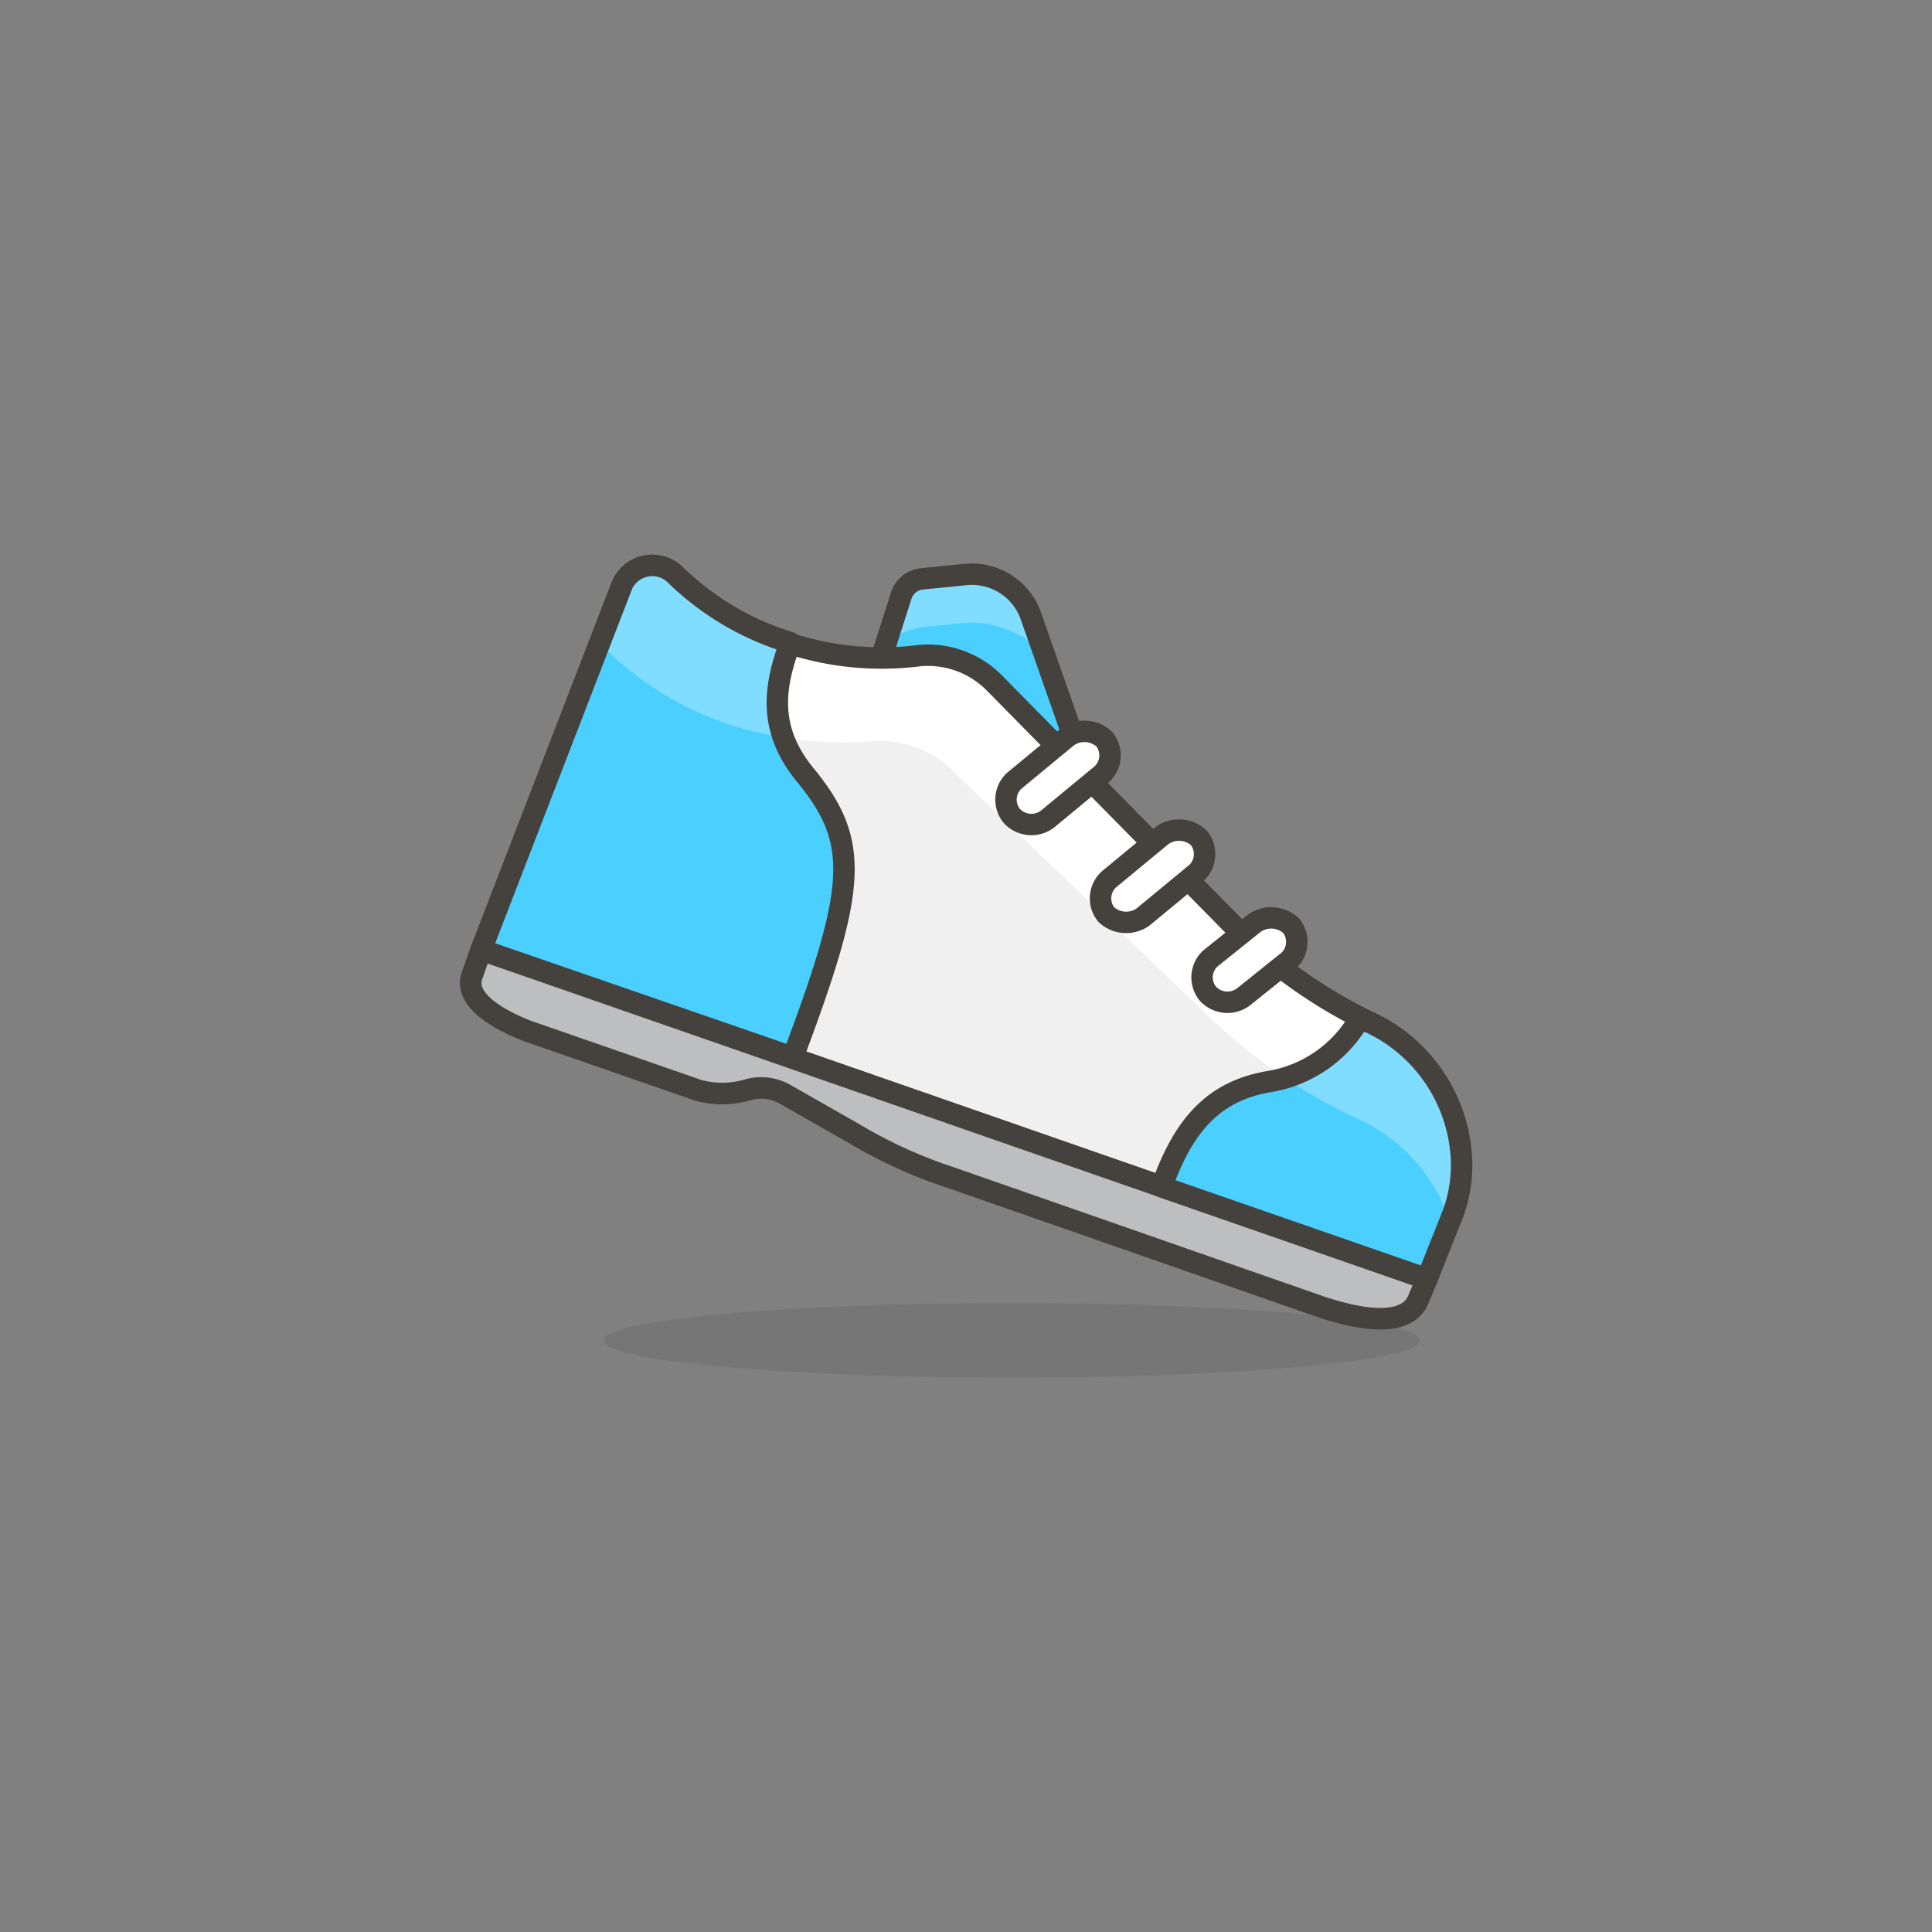 <svg height="80" width="80" xmlns="http://www.w3.org/2000/svg"><rect width="100%" height="100%" fill="#808080" stroke="none"/><defs><clipPath id="a"><path stroke="#000" fill="#fff" transform="translate(-6695 858)" d="M0 0h42v42H0z"/></clipPath></defs><g clip-path="url(#a)" transform="translate(6714 -839)"><g transform="translate(-6694.508 862.413)"><ellipse opacity=".15" fill="#45413c" transform="translate(5.495 30.544)" ry="1.545" rx="16.908" cy="1.545" cx="16.908"/><path fill="#4acfff" d="M27.466 14.279l-4.3-12.267A2.593 2.593 0 0020.491.376l-1.816.182a1 1 0 00-.86.727l-3.34 10.45 12.991 2.544z"/><path fill="#80ddff" d="M23.166 2.012A2.593 2.593 0 0020.491.376l-1.815.182a1 1 0 00-.86.727l-.669 2c.1-.363 1.146-.636 1.528-.727l1.815-.182c1.146-.091 2.961.545 3.343 1.636z"/><path stroke-width=".887" stroke-miterlimit="10" stroke-linejoin="round" stroke-linecap="round" stroke="#45413c" fill="none" d="M27.466 14.279l-4.3-12.267A2.593 2.593 0 0020.491.376l-1.816.182a1 1 0 00-.86.727l-3.34 10.45 12.991 2.544z"/><path fill="#f0f0f0" d="M39.598 29.544L.433 15.914 6.26.834A1.363 1.363 0 018.46.38a12.326 12.326 0 0010.123 3.354 3.866 3.866 0 013.057 1.09l10.032 10.182a20.842 20.842 0 005.54 3.907 6.4 6.4 0 013.343 8z"/><path fill="#fff" d="M5.782 3.647a14.437 14.437 0 0010.794 3.635 4.286 4.286 0 013.248 1.09l10.889 10.45a22.964 22.964 0 006.018 4.089 7.126 7.126 0 013.821 4.271l.1-.273a6.435 6.435 0 00-3.343-8 19.887 19.887 0 01-5.54-3.907L21.544 4.829a3.751 3.751 0 00-3.057-1.095A12.742 12.742 0 018.361.376a1.363 1.363 0 00-2.2.454l-.948 2.545z"/><path stroke-width=".887" stroke-miterlimit="10" stroke-linejoin="round" stroke-linecap="round" stroke="#45413c" fill="none" d="M39.598 29.544L.433 15.914 6.26.834A1.363 1.363 0 018.46.38a12.326 12.326 0 0010.123 3.354 3.866 3.866 0 013.057 1.09l10.032 10.182a20.842 20.842 0 005.54 3.907 6.4 6.4 0 013.343 8z"/><path stroke-width=".893" stroke-miterlimit="10" stroke-linejoin="round" stroke-linecap="round" stroke="#45413c" fill="#bdbec0" d="M35.013 30.634l-15.093-5.27a19.826 19.826 0 01-4.012-1.817l-2.867-1.634a2.012 2.012 0 00-1.624-.182 3.759 3.759 0 01-2.006 0l-7.07-2.455C.717 18.64-.238 17.822.048 17.004l.382-1.09 39.165 13.63-.382.909c-.478 1-2.1.909-4.2.182z"/><path fill="#4acfff" d="M41.03 24.728a5.84 5.84 0 01-.382 2.181l-1.051 2.635-10.985-3.816c.955-2.726 2.293-4 4.49-4.362a5.282 5.282 0 003.725-2.635.739.739 0 00.382.182 6.593 6.593 0 013.821 5.815z"/><path fill="#80ddff" d="M41.03 24.728a5.84 5.84 0 01-.382 2.181l-.1.273a7.126 7.126 0 00-3.821-4.271 20.058 20.058 0 01-3.057-1.726 4.913 4.913 0 003.248-2.544 7.238 7.238 0 012.293 1.545 6.924 6.924 0 011.815 4.543z"/><path stroke-width=".887" stroke-miterlimit="10" stroke-linejoin="round" stroke-linecap="round" stroke="#45413c" fill="none" d="M41.03 24.728a5.84 5.84 0 01-.382 2.181l-1.051 2.635-10.985-3.816c.955-2.726 2.293-4 4.49-4.362a5.282 5.282 0 003.725-2.635.739.739 0 00.382.182 6.593 6.593 0 013.821 5.815z"/><path fill="#4acfff" d="M13.329 20.367L.433 15.914 5.209 3.375 6.164.834a1.363 1.363 0 012.2-.454c.1.182.287.273.478.454a1.666 1.666 0 00.478.363c.191.091.287.273.478.363a6.479 6.479 0 001.051.636 5.885 5.885 0 01.573.363l.573.273c.382.182.764.273 1.146.454a5.1 5.1 0 00-.287 3.907 4.863 4.863 0 00.955 1.636c2.293 2.635 2.2 4.452-.478 11.54z"/><path fill="#80ddff" d="M12.851 7.1a13.175 13.175 0 01-7.069-3.453l-.569-.272.951-2.541a1.363 1.363 0 012.2-.454 10.672 10.672 0 004.776 2.817 6.242 6.242 0 00-.287 3.907z"/><path stroke-width=".887" stroke-miterlimit="10" stroke-linejoin="round" stroke-linecap="round" stroke="#45413c" fill="none" d="M13.329 20.367L.433 15.914 6.26.834A1.363 1.363 0 018.46.38a11.591 11.591 0 004.776 2.817c-.764 2-.86 3.725.669 5.543 2.2 2.726 2.1 4.543-.573 11.631z"/><path stroke-width=".887" stroke-miterlimit="10" stroke-linejoin="round" stroke-linecap="round" stroke="#45413c" fill="#fff" d="M26.319 14.46a1.065 1.065 0 01.1-1.454l2.2-1.817a1.205 1.205 0 011.528.091 1.065 1.065 0 01-.1 1.454l-2.2 1.817a1.205 1.205 0 01-1.528-.091zm-3.915-4.088a1.065 1.065 0 01.1-1.454l2.2-1.817a1.205 1.205 0 011.528.091 1.065 1.065 0 01-.1 1.454l-2.2 1.817a1.1 1.1 0 01-1.528-.091zm8.119 7.36a1.065 1.065 0 01.1-1.454l1.815-1.454a1.205 1.205 0 011.528.091 1.065 1.065 0 01-.1 1.454l-1.815 1.454a1.1 1.1 0 01-1.528-.091z"/></g></g></svg>